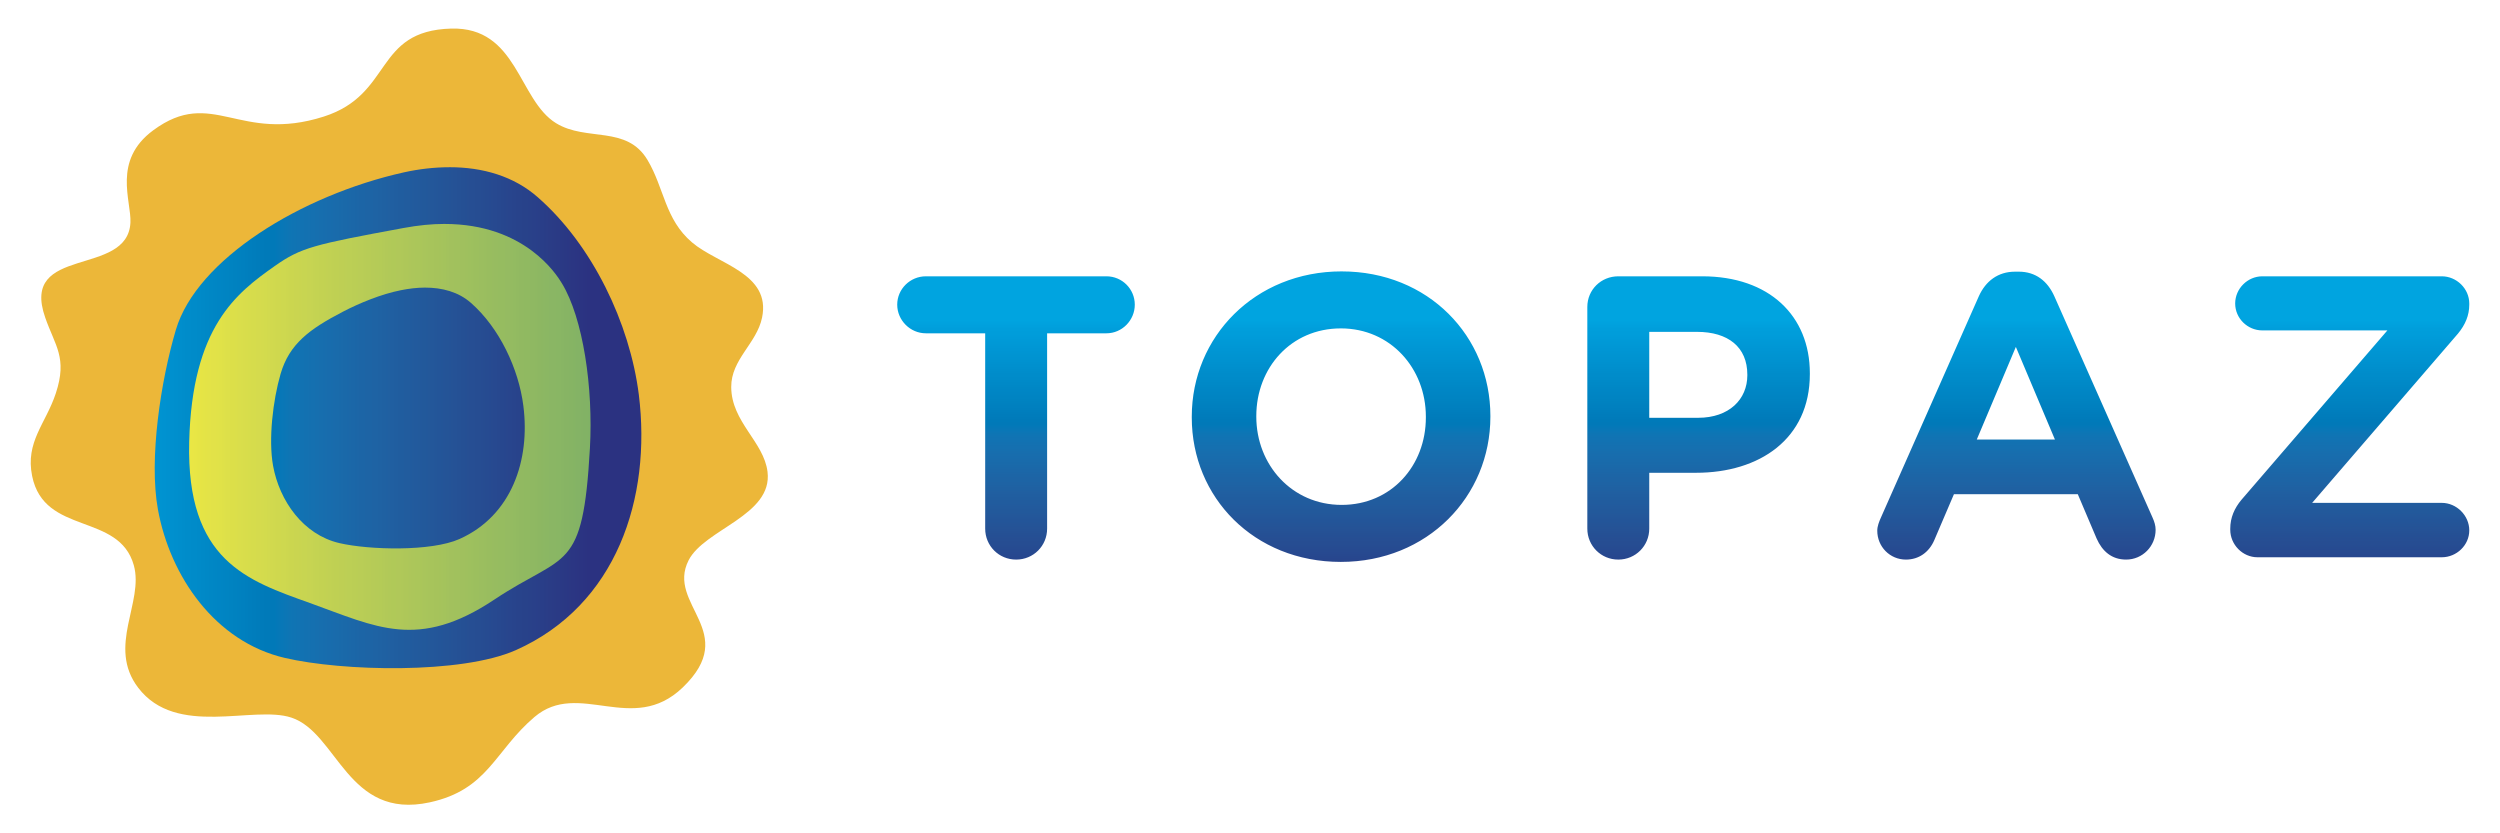 <?xml version="1.0" encoding="UTF-8" standalone="no"?>
<!-- Created with Inkscape (http://www.inkscape.org/) -->
<svg
   xmlns:dc="http://purl.org/dc/elements/1.1/"
   xmlns:cc="http://creativecommons.org/ns#"
   xmlns:rdf="http://www.w3.org/1999/02/22-rdf-syntax-ns#"
   xmlns:svg="http://www.w3.org/2000/svg"
   xmlns="http://www.w3.org/2000/svg"
   xmlns:xlink="http://www.w3.org/1999/xlink"
   xmlns:sodipodi="http://sodipodi.sourceforge.net/DTD/sodipodi-0.dtd"
   xmlns:inkscape="http://www.inkscape.org/namespaces/inkscape"
   width="270"
   height="90"
   id="svg2"
   sodipodi:version="0.32"
   inkscape:version="0.46+devel, revision 20046"
   version="1.0"
   sodipodi:docname="New document 2.2008_10_28_14_56_25.0.svg"
   inkscape:output_extension="org.inkscape.output.svg.inkscape">
  <defs
     id="defs4">
    <linearGradient
       inkscape:collect="always"
       xlink:href="#id62"
       id="linearGradient22935"
       gradientUnits="userSpaceOnUse"
       spreadMethod="pad"
       x1="0"
       y1="0"
       x2="1"
       y2="0"
       gradientTransform="matrix(0,31.006,-31.006,0,280.495,234.473)" />
    <linearGradient
       spreadMethod="pad"
       x2="1"
       y2="0"
       x1="0"
       y1="0"
       id="id62"
       gradientUnits="userSpaceOnUse">
      <stop
         stop-color="#00a4e0"
         offset="0"
         id="stop2606" />
      <stop
         stop-color="#00a1de"
         offset=".016"
         id="stop2608" />
      <stop
         stop-color="#009edb"
         offset=".032"
         id="stop2610" />
      <stop
         stop-color="#009dda"
         offset=".048"
         id="stop2612" />
      <stop
         stop-color="#009bd9"
         offset=".063"
         id="stop2614" />
      <stop
         stop-color="#0099d6"
         offset=".079"
         id="stop2616" />
      <stop
         stop-color="#0097d5"
         offset=".095"
         id="stop2618" />
      <stop
         stop-color="#0095d3"
         offset=".111"
         id="stop2620" />
      <stop
         stop-color="#0094d1"
         offset=".127"
         id="stop2622" />
      <stop
         stop-color="#0092d0"
         offset=".143"
         id="stop2624" />
      <stop
         stop-color="#0090ce"
         offset=".159"
         id="stop2626" />
      <stop
         stop-color="#008ecc"
         offset=".175"
         id="stop2628" />
      <stop
         stop-color="#008cca"
         offset=".19"
         id="stop2630" />
      <stop
         stop-color="#008bc9"
         offset=".206"
         id="stop2632" />
      <stop
         stop-color="#0089c7"
         offset=".222"
         id="stop2634" />
      <stop
         stop-color="#0087c5"
         offset=".238"
         id="stop2636" />
      <stop
         stop-color="#0085c4"
         offset=".254"
         id="stop2638" />
      <stop
         stop-color="#0084c2"
         offset=".27"
         id="stop2640" />
      <stop
         stop-color="#0082c0"
         offset=".286"
         id="stop2642" />
      <stop
         stop-color="#0080bf"
         offset=".302"
         id="stop2644" />
      <stop
         stop-color="#007ebd"
         offset=".317"
         id="stop2646" />
      <stop
         stop-color="#007cbb"
         offset=".333"
         id="stop2648" />
      <stop
         stop-color="#007ab9"
         offset=".349"
         id="stop2650" />
      <stop
         stop-color="#0179b8"
         offset=".365"
         id="stop2652" />
      <stop
         stop-color="#0877b7"
         offset=".381"
         id="stop2654" />
      <stop
         stop-color="#0e75b4"
         offset=".397"
         id="stop2656" />
      <stop
         stop-color="#1173b3"
         offset=".413"
         id="stop2658" />
      <stop
         stop-color="#1371b1"
         offset=".429"
         id="stop2660" />
      <stop
         stop-color="#1570b0"
         offset=".444"
         id="stop2662" />
      <stop
         stop-color="#176eae"
         offset=".46"
         id="stop2664" />
      <stop
         stop-color="#186cad"
         offset=".476"
         id="stop2666" />
      <stop
         stop-color="#196bab"
         offset=".492"
         id="stop2668" />
      <stop
         stop-color="#1a69a9"
         offset=".508"
         id="stop2670" />
      <stop
         stop-color="#1b67a8"
         offset=".524"
         id="stop2672" />
      <stop
         stop-color="#1c65a6"
         offset=".54"
         id="stop2674" />
      <stop
         stop-color="#1d64a5"
         offset=".556"
         id="stop2676" />
      <stop
         stop-color="#1e63a4"
         offset=".571"
         id="stop2678" />
      <stop
         stop-color="#1f61a2"
         offset=".587"
         id="stop2680" />
      <stop
         stop-color="#205fa1"
         offset=".603"
         id="stop2682" />
      <stop
         stop-color="#205d9f"
         offset=".619"
         id="stop2684" />
      <stop
         stop-color="#215c9e"
         offset=".635"
         id="stop2686" />
      <stop
         stop-color="#225a9d"
         offset=".651"
         id="stop2688" />
      <stop
         stop-color="#22599b"
         offset=".667"
         id="stop2690" />
      <stop
         stop-color="#23579a"
         offset=".683"
         id="stop2692" />
      <stop
         stop-color="#235599"
         offset=".698"
         id="stop2694" />
      <stop
         stop-color="#245497"
         offset=".714"
         id="stop2696" />
      <stop
         stop-color="#255296"
         offset=".73"
         id="stop2698" />
      <stop
         stop-color="#255094"
         offset=".746"
         id="stop2700" />
      <stop
         stop-color="#264e93"
         offset=".762"
         id="stop2702" />
      <stop
         stop-color="#264d92"
         offset=".778"
         id="stop2704" />
      <stop
         stop-color="#264b91"
         offset=".794"
         id="stop2706" />
      <stop
         stop-color="#274990"
         offset=".81"
         id="stop2708" />
      <stop
         stop-color="#27478e"
         offset=".825"
         id="stop2710" />
      <stop
         stop-color="#28458d"
         offset=".841"
         id="stop2712" />
      <stop
         stop-color="#28438b"
         offset=".857"
         id="stop2714" />
      <stop
         stop-color="#28428a"
         offset=".873"
         id="stop2716" />
      <stop
         stop-color="#294089"
         offset=".889"
         id="stop2718" />
      <stop
         stop-color="#293e88"
         offset=".905"
         id="stop2720" />
      <stop
         stop-color="#2a3c86"
         offset=".921"
         id="stop2722" />
      <stop
         stop-color="#2a3a85"
         offset=".937"
         id="stop2724" />
      <stop
         stop-color="#2a3884"
         offset=".952"
         id="stop2726" />
      <stop
         stop-color="#2b3683"
         offset=".968"
         id="stop2728" />
      <stop
         stop-color="#2b3482"
         offset=".984"
         id="stop2730" />
      <stop
         stop-color="#2b3281"
         offset="1"
         id="stop2732" />
    </linearGradient>
    <linearGradient
       inkscape:collect="always"
       xlink:href="#id42"
       id="linearGradient23893"
       gradientUnits="userSpaceOnUse"
       gradientTransform="matrix(53.806,0,0,53.806,72.615,245.059)"
       spreadMethod="pad"
       x1="0"
       y1="0"
       x2="1"
       y2="0" />
    <linearGradient
       spreadMethod="pad"
       x2="1"
       y2="0"
       x1="0"
       y1="0"
       id="id42"
       gradientUnits="userSpaceOnUse">
      <stop
         stop-color="#00a4e0"
         offset="0"
         id="stop3153" />
      <stop
         stop-color="#00a1de"
         offset=".016"
         id="stop3155" />
      <stop
         stop-color="#009edb"
         offset=".032"
         id="stop3157" />
      <stop
         stop-color="#009dda"
         offset=".048"
         id="stop3159" />
      <stop
         stop-color="#009bd9"
         offset=".063"
         id="stop3161" />
      <stop
         stop-color="#0099d6"
         offset=".079"
         id="stop3163" />
      <stop
         stop-color="#0097d5"
         offset=".095"
         id="stop3165" />
      <stop
         stop-color="#0095d3"
         offset=".111"
         id="stop3167" />
      <stop
         stop-color="#0094d1"
         offset=".127"
         id="stop3169" />
      <stop
         stop-color="#0092d0"
         offset=".143"
         id="stop3171" />
      <stop
         stop-color="#0090ce"
         offset=".159"
         id="stop3173" />
      <stop
         stop-color="#008ecc"
         offset=".175"
         id="stop3175" />
      <stop
         stop-color="#008cca"
         offset=".19"
         id="stop3177" />
      <stop
         stop-color="#008bc9"
         offset=".206"
         id="stop3179" />
      <stop
         stop-color="#0089c7"
         offset=".222"
         id="stop3181" />
      <stop
         stop-color="#0087c5"
         offset=".238"
         id="stop3183" />
      <stop
         stop-color="#0085c4"
         offset=".254"
         id="stop3185" />
      <stop
         stop-color="#0084c2"
         offset=".27"
         id="stop3187" />
      <stop
         stop-color="#0082c0"
         offset=".286"
         id="stop3189" />
      <stop
         stop-color="#0080bf"
         offset=".302"
         id="stop3191" />
      <stop
         stop-color="#007ebd"
         offset=".317"
         id="stop3193" />
      <stop
         stop-color="#007cbb"
         offset=".333"
         id="stop3195" />
      <stop
         stop-color="#007ab9"
         offset=".349"
         id="stop3197" />
      <stop
         stop-color="#0179b8"
         offset=".365"
         id="stop3199" />
      <stop
         stop-color="#0877b7"
         offset=".381"
         id="stop3201" />
      <stop
         stop-color="#0e75b4"
         offset=".397"
         id="stop3203" />
      <stop
         stop-color="#1173b3"
         offset=".413"
         id="stop3205" />
      <stop
         stop-color="#1371b1"
         offset=".429"
         id="stop3207" />
      <stop
         stop-color="#1570b0"
         offset=".444"
         id="stop3209" />
      <stop
         stop-color="#176eae"
         offset=".46"
         id="stop3211" />
      <stop
         stop-color="#186cad"
         offset=".476"
         id="stop3213" />
      <stop
         stop-color="#196bab"
         offset=".492"
         id="stop3215" />
      <stop
         stop-color="#1a69a9"
         offset=".508"
         id="stop3217" />
      <stop
         stop-color="#1b67a8"
         offset=".524"
         id="stop3219" />
      <stop
         stop-color="#1c65a6"
         offset=".54"
         id="stop3221" />
      <stop
         stop-color="#1d64a5"
         offset=".556"
         id="stop3223" />
      <stop
         stop-color="#1e63a4"
         offset=".571"
         id="stop3225" />
      <stop
         stop-color="#1f61a2"
         offset=".587"
         id="stop3227" />
      <stop
         stop-color="#205fa1"
         offset=".603"
         id="stop3229" />
      <stop
         stop-color="#205d9f"
         offset=".619"
         id="stop3231" />
      <stop
         stop-color="#215c9e"
         offset=".635"
         id="stop3233" />
      <stop
         stop-color="#225a9d"
         offset=".651"
         id="stop3235" />
      <stop
         stop-color="#22599b"
         offset=".667"
         id="stop3237" />
      <stop
         stop-color="#23579a"
         offset=".683"
         id="stop3239" />
      <stop
         stop-color="#235599"
         offset=".698"
         id="stop3241" />
      <stop
         stop-color="#245497"
         offset=".714"
         id="stop3243" />
      <stop
         stop-color="#255296"
         offset=".73"
         id="stop3245" />
      <stop
         stop-color="#255094"
         offset=".746"
         id="stop3247" />
      <stop
         stop-color="#264e93"
         offset=".762"
         id="stop3249" />
      <stop
         stop-color="#264d92"
         offset=".778"
         id="stop3251" />
      <stop
         stop-color="#264b91"
         offset=".794"
         id="stop3253" />
      <stop
         stop-color="#274990"
         offset=".81"
         id="stop3255" />
      <stop
         stop-color="#27478e"
         offset=".825"
         id="stop3257" />
      <stop
         stop-color="#28458d"
         offset=".841"
         id="stop3259" />
      <stop
         stop-color="#28438b"
         offset=".857"
         id="stop3261" />
      <stop
         stop-color="#28428a"
         offset=".873"
         id="stop3263" />
      <stop
         stop-color="#294089"
         offset=".889"
         id="stop3265" />
      <stop
         stop-color="#293e88"
         offset=".905"
         id="stop3267" />
      <stop
         stop-color="#2a3c86"
         offset=".921"
         id="stop3269" />
      <stop
         stop-color="#2a3a85"
         offset=".937"
         id="stop3271" />
      <stop
         stop-color="#2a3884"
         offset=".952"
         id="stop3273" />
      <stop
         stop-color="#2b3683"
         offset=".968"
         id="stop3275" />
      <stop
         stop-color="#2b3482"
         offset=".984"
         id="stop3277" />
      <stop
         stop-color="#2b3281"
         offset="1"
         id="stop3279" />
    </linearGradient>
    <linearGradient
       inkscape:collect="always"
       xlink:href="#id39"
       id="linearGradient22955"
       gradientUnits="userSpaceOnUse"
       spreadMethod="pad"
       x1="0"
       y1="0"
       x2="1"
       y2="0"
       gradientTransform="matrix(43.336,0,0,43.336,83.155,246.024)" />
    <linearGradient
       spreadMethod="pad"
       x2="1"
       y2="0"
       x1="0"
       y1="0"
       id="id39"
       gradientUnits="userSpaceOnUse">
      <stop
         stop-color="#eae744"
         offset="0"
         id="stop995" />
      <stop
         stop-color="#e8e645"
         offset=".016"
         id="stop997" />
      <stop
         stop-color="#e5e445"
         offset=".032"
         id="stop999" />
      <stop
         stop-color="#e3e347"
         offset=".048"
         id="stop1001" />
      <stop
         stop-color="#e2e248"
         offset=".063"
         id="stop1003" />
      <stop
         stop-color="#e0e248"
         offset=".079"
         id="stop1005" />
      <stop
         stop-color="#dde049"
         offset=".095"
         id="stop1007" />
      <stop
         stop-color="#dcdf49"
         offset=".111"
         id="stop1009" />
      <stop
         stop-color="#dade4b"
         offset=".127"
         id="stop1011" />
      <stop
         stop-color="#d8dd4b"
         offset=".143"
         id="stop1013" />
      <stop
         stop-color="#d6dc4c"
         offset=".159"
         id="stop1015" />
      <stop
         stop-color="#d5db4d"
         offset=".175"
         id="stop1017" />
      <stop
         stop-color="#d3db4d"
         offset=".19"
         id="stop1019" />
      <stop
         stop-color="#d1d94e"
         offset=".206"
         id="stop1021" />
      <stop
         stop-color="#cfd84e"
         offset=".222"
         id="stop1023" />
      <stop
         stop-color="#ced84f"
         offset=".238"
         id="stop1025" />
      <stop
         stop-color="#cbd64f"
         offset=".254"
         id="stop1027" />
      <stop
         stop-color="#cad550"
         offset=".27"
         id="stop1029" />
      <stop
         stop-color="#c8d551"
         offset=".286"
         id="stop1031" />
      <stop
         stop-color="#c7d452"
         offset=".302"
         id="stop1033" />
      <stop
         stop-color="#c4d352"
         offset=".317"
         id="stop1035" />
      <stop
         stop-color="#c3d252"
         offset=".333"
         id="stop1037" />
      <stop
         stop-color="#c1d153"
         offset=".349"
         id="stop1039" />
      <stop
         stop-color="#bfd053"
         offset=".365"
         id="stop1041" />
      <stop
         stop-color="#becf54"
         offset=".381"
         id="stop1043" />
      <stop
         stop-color="#bccf55"
         offset=".397"
         id="stop1045" />
      <stop
         stop-color="#bbce55"
         offset=".413"
         id="stop1047" />
      <stop
         stop-color="#b9cd56"
         offset=".429"
         id="stop1049" />
      <stop
         stop-color="#b7cc56"
         offset=".444"
         id="stop1051" />
      <stop
         stop-color="#b6cb57"
         offset=".46"
         id="stop1053" />
      <stop
         stop-color="#b4cb57"
         offset=".476"
         id="stop1055" />
      <stop
         stop-color="#b2c958"
         offset=".492"
         id="stop1057" />
      <stop
         stop-color="#b0c958"
         offset=".508"
         id="stop1059" />
      <stop
         stop-color="#b0c859"
         offset=".524"
         id="stop1061" />
      <stop
         stop-color="#aec759"
         offset=".54"
         id="stop1063" />
      <stop
         stop-color="#acc65a"
         offset=".556"
         id="stop1065" />
      <stop
         stop-color="#abc65a"
         offset=".571"
         id="stop1067" />
      <stop
         stop-color="#a9c55b"
         offset=".587"
         id="stop1069" />
      <stop
         stop-color="#a7c45b"
         offset=".603"
         id="stop1071" />
      <stop
         stop-color="#a6c35b"
         offset=".619"
         id="stop1073" />
      <stop
         stop-color="#a4c35c"
         offset=".635"
         id="stop1075" />
      <stop
         stop-color="#a2c15d"
         offset=".651"
         id="stop1077" />
      <stop
         stop-color="#a1c15d"
         offset=".667"
         id="stop1079" />
      <stop
         stop-color="#a0c05e"
         offset=".683"
         id="stop1081" />
      <stop
         stop-color="#9ec05e"
         offset=".698"
         id="stop1083" />
      <stop
         stop-color="#9cbf5e"
         offset=".714"
         id="stop1085" />
      <stop
         stop-color="#9bbe5f"
         offset=".73"
         id="stop1087" />
      <stop
         stop-color="#99bd5f"
         offset=".746"
         id="stop1089" />
      <stop
         stop-color="#97bc60"
         offset=".762"
         id="stop1091" />
      <stop
         stop-color="#96bc60"
         offset=".778"
         id="stop1093" />
      <stop
         stop-color="#95bb61"
         offset=".794"
         id="stop1095" />
      <stop
         stop-color="#93bb61"
         offset=".81"
         id="stop1097" />
      <stop
         stop-color="#91b961"
         offset=".825"
         id="stop1099" />
      <stop
         stop-color="#90b961"
         offset=".841"
         id="stop1101" />
      <stop
         stop-color="#8fb862"
         offset=".857"
         id="stop1103" />
      <stop
         stop-color="#8db762"
         offset=".873"
         id="stop1105" />
      <stop
         stop-color="#8bb763"
         offset=".889"
         id="stop1107" />
      <stop
         stop-color="#8ab664"
         offset=".905"
         id="stop1109" />
      <stop
         stop-color="#89b664"
         offset=".921"
         id="stop1111" />
      <stop
         stop-color="#87b464"
         offset=".937"
         id="stop1113" />
      <stop
         stop-color="#86b464"
         offset=".952"
         id="stop1115" />
      <stop
         stop-color="#84b365"
         offset=".968"
         id="stop1117" />
      <stop
         stop-color="#82b265"
         offset=".984"
         id="stop1119" />
      <stop
         stop-color="#81b265"
         offset="1"
         id="stop1121" />
    </linearGradient>
    <linearGradient
       inkscape:collect="always"
       xlink:href="#id42"
       id="linearGradient24025"
       gradientUnits="userSpaceOnUse"
       gradientTransform="matrix(53.744,0,0,53.744,72.669,245.032)"
       spreadMethod="pad"
       x1="0"
       y1="0"
       x2="1"
       y2="0" />
  </defs>
  <sodipodi:namedview
     id="base"
     pagecolor="#ffffff"
     bordercolor="#666666"
     borderopacity="1.0"
     gridtolerance="10000"
     guidetolerance="10"
     objecttolerance="10"
     inkscape:pageopacity="0.0"
     inkscape:pageshadow="2"
     inkscape:zoom="5.1111111"
     inkscape:cx="131.08696"
     inkscape:cy="48.913043"
     inkscape:document-units="px"
     inkscape:current-layer="layer1"
     showgrid="false"
     inkscape:window-width="1440"
     inkscape:window-height="850"
     inkscape:window-x="-8"
     inkscape:window-y="-8" />
  <g
     inkscape:label="Layer 1"
     inkscape:groupmode="layer"
     id="layer1"
     transform="translate(-62.72,-199.919)">
    <path
       d="m 111.455,203.006 c 7.167,-0.198 7.232,7.708 11.323,10.219 3.285,2.015 7.621,0.186 9.876,3.978 1.822,3.067 1.867,6.389 4.801,8.892 2.755,2.363 8.566,3.33 7.567,8.131 -0.579,2.79 -3.346,4.497 -3.33,7.491 0.016,3.784 3.52,5.898 3.921,9.159 0.575,4.713 -6.801,6.18 -8.524,9.556 -2.449,4.805 5.628,7.719 -0.64,13.739 -5.433,5.213 -11.213,-0.895 -16.014,3.19 -4.317,3.68 -4.987,7.837 -11.3,9.212 -8.912,1.943 -9.948,-7.501 -14.947,-9.152 -4.119,-1.367 -12.41,2.191 -16.544,-3.226 -3.398,-4.459 0.644,-9.236 -0.472,-13.222 -1.604,-5.738 -9.667,-3.196 -10.981,-9.636 -0.755,-3.703 1.474,-5.658 2.557,-8.942 1.269,-3.848 -0.076,-5.105 -1.143,-8.169 -2.778,-7.901 8.912,-4.313 9.201,-10.268 0.114,-2.347 -1.978,-6.698 2.469,-9.971 6.378,-4.701 9.266,1.451 18.418,-1.478 7.514,-2.404 5.38,-9.27 13.762,-9.503"
       id="path8706"
       style="fill:#ecb739;fill-rule:nonzero;stroke:none" />
    <path
       style="fill:url(#linearGradient24025);fill-opacity:1"
       d="m 111.276,217.979 c -1.638,0 -3.304,0.191 -4.969,0.562 -11.042,2.469 -22.335,9.373 -24.594,17 -1.616,5.456 -2.936,13.923 -1.937,19.406 1.318,7.223 6.178,14.282 13.719,16.031 6.156,1.441 19.032,1.774 24.937,-0.844 10.883,-4.849 14.668,-16.418 13.281,-27.594 -0.975,-7.711 -5.016,-16.154 -10.906,-21.312 -2.594,-2.288 -5.961,-3.25 -9.531,-3.25 z"
       id="path8714" />
    <path
       style="fill:url(#linearGradient22955)"
       d="m 110.714,224.104 c -1.344,0 -2.799,0.141 -4.406,0.438 -9.697,1.791 -11.079,2.106 -13.937,4.125 -4.103,2.893 -8.914,6.538 -9.219,19 -0.304,12.821 6.272,14.952 13.031,17.375 7.166,2.573 11.673,5.138 19.937,-0.375 7.715,-5.14 9.546,-2.772 10.312,-16.344 0.369,-6.522 -0.734,-14.049 -3.031,-17.812 -0.567,-0.931 -3.979,-6.405 -12.688,-6.406 z"
       id="path8722" />
    <path
       style="fill:url(#linearGradient23893);fill-opacity:1"
       d="m 108.62,230.979 c -0.851,0 -1.726,0.109 -2.594,0.281 -2.15,0.423 -4.531,1.417 -6.25,2.312 -3.653,1.897 -5.802,3.492 -6.75,6.719 -0.827,2.846 -1.331,7.08 -0.813,9.938 0.686,3.76 3.231,7.427 7.156,8.344 3.208,0.744 9.898,0.929 12.969,-0.438 5.662,-2.526 7.654,-8.55 6.906,-14.375 -0.503,-4.013 -2.592,-8.431 -5.656,-11.125 -1.357,-1.195 -3.107,-1.656 -4.969,-1.656 z"
       id="path8730" />
    <path
       style="fill:url(#linearGradient22935)"
       d="m 207.62,229.229 c -9.37,0 -16.188,7.061 -16.188,15.688 l 0,0.094 c 0,8.63 6.722,15.594 16.094,15.594 9.361,0 16.156,-7.058 16.156,-15.688 l 0,-0.062 c 0,-8.634 -6.707,-15.625 -16.062,-15.625 z m 72.719,0.031 c -1.828,0 -3.167,1.011 -3.906,2.656 l -10.562,23.875 c -0.213,0.477 -0.406,0.962 -0.406,1.438 0,1.734 1.365,3.125 3.094,3.125 1.391,0 2.494,-0.784 3.062,-2.094 l 2.125,-4.969 13.375,0 2.031,4.781 c 0.61,1.384 1.635,2.281 3.187,2.281 1.777,0 3.188,-1.443 3.188,-3.219 0,-0.437 -0.126,-0.867 -0.344,-1.344 l -10.594,-23.875 c -0.738,-1.645 -2.018,-2.656 -3.844,-2.656 l -0.406,0 z m -117.625,0.5 c -1.691,0 -3.094,1.367 -3.094,3.062 0,1.688 1.403,3.094 3.094,3.094 l 6.406,0 0,21.094 c 0,1.863 1.478,3.344 3.344,3.344 1.867,0 3.344,-1.481 3.344,-3.344 l 0,-21.094 6.406,0 c 1.691,0 3.063,-1.406 3.063,-3.094 0,-1.696 -1.372,-3.062 -3.063,-3.062 l -19.5,0 z m 74.781,0 c -1.859,0 -3.344,1.45 -3.344,3.312 l 0,23.938 c 0,1.863 1.485,3.344 3.344,3.344 1.863,0 3.344,-1.481 3.344,-3.344 l 0,-6.031 5.063,0 c 6.813,0 12.281,-3.627 12.281,-10.656 l 0,-0.094 c 0,-6.202 -4.381,-10.469 -11.625,-10.469 l -9.062,0 z m 69.562,0 c -1.6,0 -2.938,1.333 -2.938,2.938 0,1.604 1.337,2.906 2.938,2.906 l 13.5,0 -15.75,18.281 c -0.77,0.915 -1.219,1.943 -1.219,3.125 l 0,0.125 c 0,1.605 1.337,2.969 2.938,2.969 l 19.906,0 c 1.599,0 2.969,-1.301 2.969,-2.906 0,-1.604 -1.37,-2.969 -2.969,-2.969 l -14,0 15.75,-18.281 c 0.784,-0.953 1.219,-1.959 1.219,-3.125 l 0,-0.125 c 0,-1.604 -1.37,-2.938 -2.969,-2.938 l -19.375,0 z m -99.531,5.625 c 5.373,0 9.187,4.322 9.187,9.531 l 0,0.094 c 0,5.2 -3.723,9.438 -9.094,9.438 -5.38,0 -9.219,-4.33 -9.219,-9.531 l 0,-0.062 c 0,-5.212 3.745,-9.469 9.125,-9.469 z m 33.312,0.375 5.156,0 c 3.353,0 5.438,1.631 5.438,4.625 l 0,0.062 c 0,2.606 -1.972,4.594 -5.312,4.594 l -5.281,0 0,-9.281 z m 39.594,1.625 4.219,10 -8.438,0 4.219,-10 z"
       id="path8762" />
  </g>
</svg>
